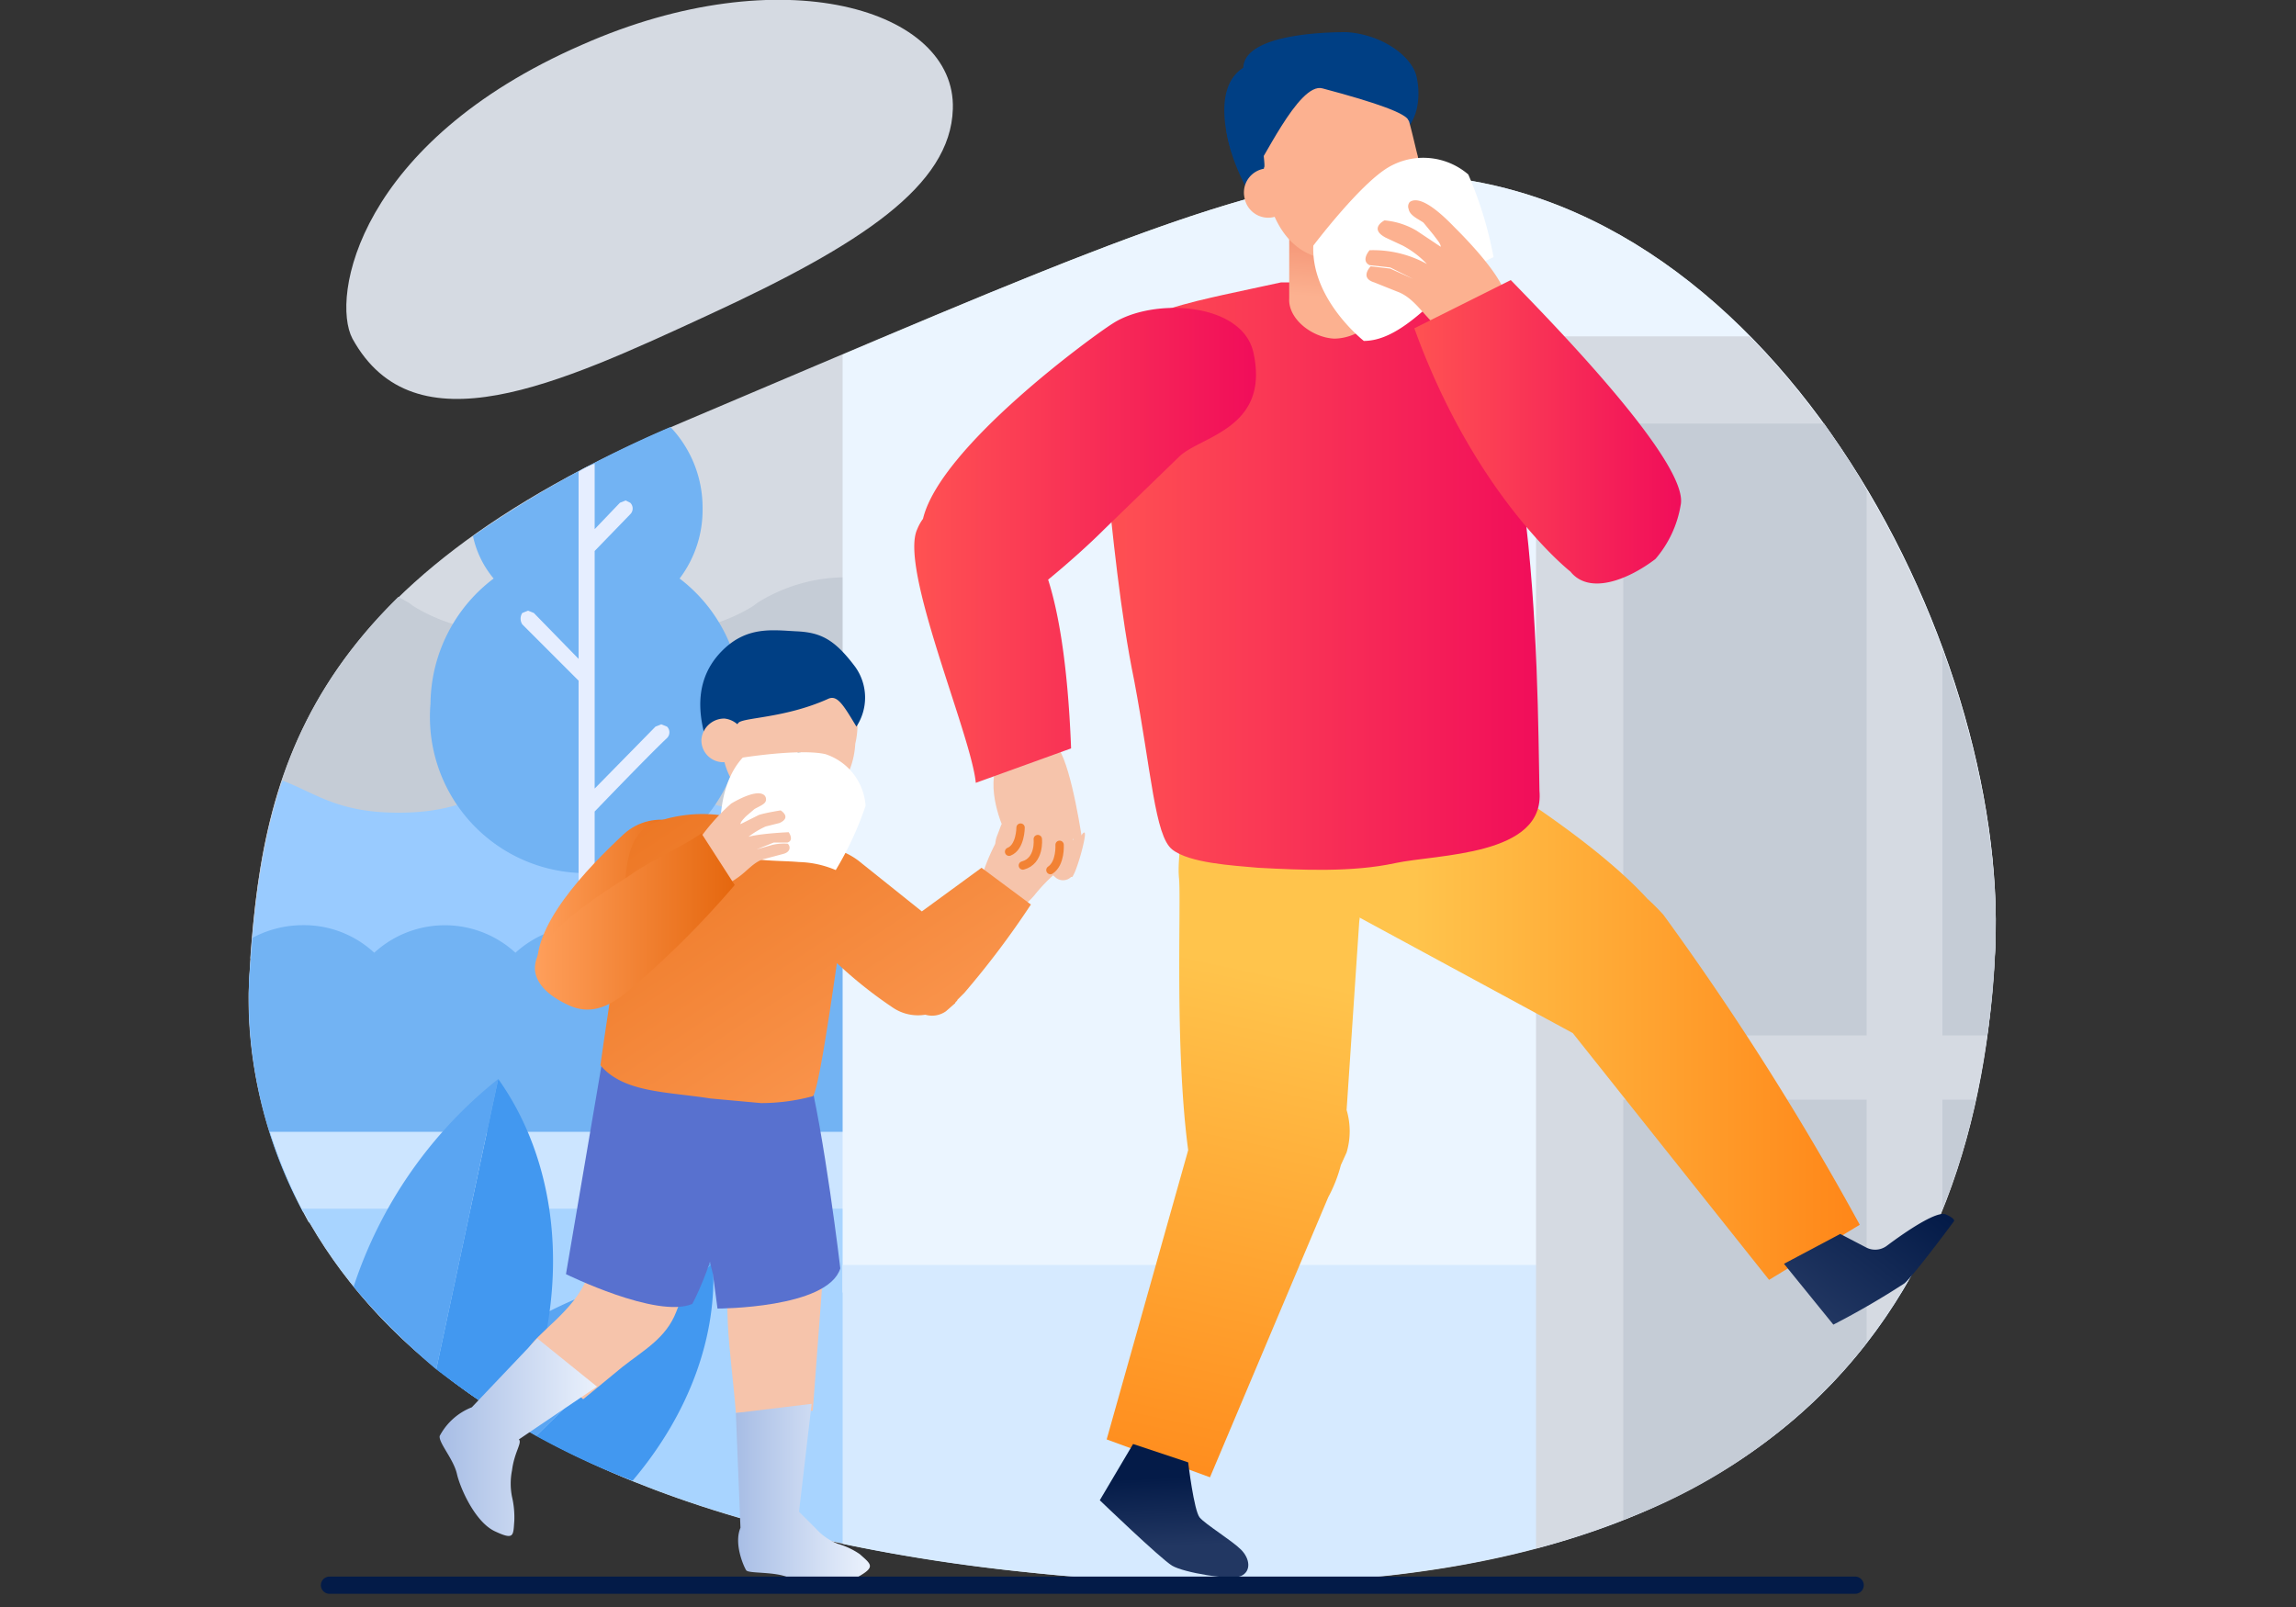 <svg id="ef4b00da-e2da-4262-87f8-3f9c67e2bae0" data-name="图层 1" xmlns="http://www.w3.org/2000/svg" xmlns:xlink="http://www.w3.org/1999/xlink" width="200" height="140" viewBox="0 0 200 140"><rect x="0" y="0" width="200" height="140" fill="#333333" stroke="none"/><defs><style>.a1b6a55a-ac9c-404d-8ae5-9a6d33b3ddec{fill:#d5dae2;}.a1b6a55a-ac9c-404d-8ae5-9a6d33b3ddec,.a9544a5e-e5c4-4f3e-bfd8-79f9ca37bbe2,.aaeedb6b-2d31-41af-add2-639990784d85,.ab5ead6f-2141-4d15-afcf-48c6040432ba,.b29f497a-5902-400a-9313-e07e77df998f,.b6516b6e-a79f-40d7-af69-004f8bb627c4,.b72876e3-7df4-48f9-8af9-e4bae5ea55b7,.eb0c40a8-3bf0-4281-ad3b-b1b1e7d51499,.f60d733e-0791-4948-8eca-d456f8e97a6e,.fc6885a2-ef6d-4c25-b5e3-3492fea15163,.fef5b32c-dff9-4418-bdba-0ce8d3362a74{fill-rule:evenodd;}.a9544a5e-e5c4-4f3e-bfd8-79f9ca37bbe2{fill:#c5ccd6;}.ab5ead6f-2141-4d15-afcf-48c6040432ba{fill:#99cbff;}.b6516b6e-a79f-40d7-af69-004f8bb627c4{fill:#72b3f3;}.aaeedb6b-2d31-41af-add2-639990784d85{fill:#e6eeff;}.eb0c40a8-3bf0-4281-ad3b-b1b1e7d51499{fill:#cce5ff;}.f60d733e-0791-4948-8eca-d456f8e97a6e{fill:#a8d4ff;}.b72876e3-7df4-48f9-8af9-e4bae5ea55b7{fill:#ebf5ff;}.b29f497a-5902-400a-9313-e07e77df998f{fill:#d6eaff;}.af05f365-3d7e-4145-8ba8-0cf9ee3a659f{fill:#99cdff;}.ea95221c-171f-40ba-9018-f66594abb167{fill:#b3d8ff;}.fc6885a2-ef6d-4c25-b5e3-3492fea15163{fill:#4298f0;}.fef5b32c-dff9-4418-bdba-0ce8d3362a74{fill:#5aa5f2;}.b583a5f1-0d66-41cb-9032-14c2b116edd5{fill:#f6c4ab;}.a7b8a4c0-eaf9-4703-b1ee-9dab257c83a0{fill:#5871cf;}.a4f9c669-9224-47b4-b5a0-590818263c20{fill:url(#ab24388c-0247-4277-8ad7-77441288b93e);}.a77fc7b8-c557-4037-b617-49ddbb449966{fill:url(#ac4095b3-2266-4358-b465-53e3f482926c);}.a30aeb5d-92b8-4a87-b901-3bd4dc5f1d9e,.a8322281-68df-4462-8ddb-83d9caa8e60f,.ab72c19f-fe77-4b03-8a83-6308677138d1,.bbaccf94-7664-450b-a308-8abd0dc8d39d,.ef53d9e2-5582-44b7-93a6-debb774d6fe2{fill:none;stroke-linecap:round;}.a8322281-68df-4462-8ddb-83d9caa8e60f{stroke:#5b3c54;}.a30aeb5d-92b8-4a87-b901-3bd4dc5f1d9e,.a8322281-68df-4462-8ddb-83d9caa8e60f,.ab72c19f-fe77-4b03-8a83-6308677138d1,.ef53d9e2-5582-44b7-93a6-debb774d6fe2{stroke-linejoin:round;}.a8322281-68df-4462-8ddb-83d9caa8e60f,.ab72c19f-fe77-4b03-8a83-6308677138d1{stroke-width:0.7px;}.a28ac863-8817-44ce-b063-c8a75dde55fd{fill:#434445;}.f7531ffa-5de5-4e10-82c7-5e0641d636f0{fill:#003f84;}.a7be3733-1e2f-42aa-951c-e187463bf4c8{fill:#ff9e80;}.a30aeb5d-92b8-4a87-b901-3bd4dc5f1d9e,.ab72c19f-fe77-4b03-8a83-6308677138d1{stroke:#2b2c2c;}.b5decdf4-9ed4-484d-b038-8d7cbcb2c7ba{fill:url(#b7878493-6f87-4cf2-a20e-73f64718b473);}.a575c654-00d9-45ba-9013-364c39663fd4{fill:url(#b5b22089-7c56-48fe-8519-07b4463a8d7a);}.b5a08dad-409f-4055-8576-182ff7b8166f{fill:#fff;}.ba20b638-b293-4352-894f-242d4c4a872f{fill:url(#a899c4c1-f97d-42e1-846d-0750978e639a);}.e70717a5-7f71-4711-95eb-63f3bdc225b8{fill:url(#b8ba83b9-9f01-48fb-8fd3-dbe2d407a1e4);}.fb1d1627-e915-44c9-9fb2-20cf4b97629e{fill:url(#fd22a01a-721f-4838-aa24-88a3cf2bdb70);}.a191897a-17fd-44e1-b224-68dd38d00c26{fill:url(#b5445a03-f180-4207-803f-eadb8d94bed7);}.afd6abb2-6010-4633-909c-381b7e014b15{fill:url(#eca5e07f-f334-4646-a102-2751dfc9df24);}.bdfcac4e-d490-49e4-9180-dc067f2f4008{fill:#00438b;}.e7dcb616-c917-4229-85d5-58a7cc1e6864{fill:#fcb190;}.a30aeb5d-92b8-4a87-b901-3bd4dc5f1d9e,.ef53d9e2-5582-44b7-93a6-debb774d6fe2{stroke-width:0.73px;}.ef53d9e2-5582-44b7-93a6-debb774d6fe2{stroke:#f28234;}.e99abc53-2267-480e-b6cf-0cf607d11c27{fill:url(#fc5a5164-0ab2-4006-acb7-0688479189dc);}.ad5a279e-ce2b-4091-b9d2-6af47768ab38{fill:url(#b030b28e-0499-4be1-b4d9-f5f8d18baabc);}.b907d623-ec68-446a-93fa-f1163e3d3f10{fill:url(#aa50851f-bee6-4570-85ae-377173d30c46);}.ef1e89a5-1a90-43bd-bc6b-57b97e4c37bb{fill:url(#f28d0d5d-8de9-4a15-adfc-dc05ed7772c6);}.bbaccf94-7664-450b-a308-8abd0dc8d39d{stroke:#031b48;stroke-miterlimit:10;stroke-width:1.5px;}</style><linearGradient id="ab24388c-0247-4277-8ad7-77441288b93e" x1="38.32" y1="125.11" x2="52.01" y2="125.11" gradientUnits="userSpaceOnUse"><stop offset="0" stop-color="#a7bde5"/><stop offset="1" stop-color="#eaf1fc"/></linearGradient><linearGradient id="ac4095b3-2266-4358-b465-53e3f482926c" x1="64.1" y1="130.15" x2="75.46" y2="130.15" xlink:href="#ab24388c-0247-4277-8ad7-77441288b93e"/><linearGradient id="b7878493-6f87-4cf2-a20e-73f64718b473" x1="46.82" y1="79.16" x2="60.51" y2="79.16" gradientUnits="userSpaceOnUse"><stop offset="0" stop-color="#ff9f5b"/><stop offset="1" stop-color="#e5670e"/></linearGradient><linearGradient id="b5b22089-7c56-48fe-8519-07b4463a8d7a" x1="82.26" y1="102.63" x2="50.55" y2="55.03" xlink:href="#b7878493-6f87-4cf2-a20e-73f64718b473"/><linearGradient id="a899c4c1-f97d-42e1-846d-0750978e639a" x1="46.62" y1="80.2" x2="64" y2="80.2" xlink:href="#b7878493-6f87-4cf2-a20e-73f64718b473"/><linearGradient id="b8ba83b9-9f01-48fb-8fd3-dbe2d407a1e4" x1="104.91" y1="84.31" x2="162.03" y2="84.31" gradientUnits="userSpaceOnUse"><stop offset="0.32" stop-color="#ffc44c"/><stop offset="1" stop-color="#ff8618"/></linearGradient><linearGradient id="fd22a01a-721f-4838-aa24-88a3cf2bdb70" x1="113.33" y1="69.02" x2="99.36" y2="133.54" gradientUnits="userSpaceOnUse"><stop offset="0.24" stop-color="#ffc44c"/><stop offset="1" stop-color="#ff8618"/></linearGradient><linearGradient id="b5445a03-f180-4207-803f-eadb8d94bed7" x1="95.63" y1="50.05" x2="134.09" y2="50.05" gradientUnits="userSpaceOnUse"><stop offset="0" stop-color="#ff5252"/><stop offset="1" stop-color="#f10d5a"/></linearGradient><linearGradient id="eca5e07f-f334-4646-a102-2751dfc9df24" x1="115.56" y1="33.26" x2="117.17" y2="11.87" gradientUnits="userSpaceOnUse"><stop offset="0.34" stop-color="#fcb190"/><stop offset="0.93" stop-color="#e96d51"/><stop offset="0.99" stop-color="#e56045"/></linearGradient><linearGradient id="fc5a5164-0ab2-4006-acb7-0688479189dc" x1="79.61" y1="47.49" x2="109.4" y2="47.49" xlink:href="#b5445a03-f180-4207-803f-eadb8d94bed7"/><linearGradient id="b030b28e-0499-4be1-b4d9-f5f8d18baabc" x1="123.16" y1="37.64" x2="146.44" y2="37.64" xlink:href="#b5445a03-f180-4207-803f-eadb8d94bed7"/><linearGradient id="aa50851f-bee6-4570-85ae-377173d30c46" x1="94.15" y1="122.26" x2="96.06" y2="116.54" gradientTransform="translate(-29.8 55) rotate(-21.3)" gradientUnits="userSpaceOnUse"><stop offset="0" stop-color="#223762"/><stop offset="1" stop-color="#041b48"/></linearGradient><linearGradient id="f28d0d5d-8de9-4a15-adfc-dc05ed7772c6" x1="162.32" y1="118.38" x2="176.05" y2="118.38" gradientTransform="matrix(0.62, -0.78, 0.78, 0.62, -35.69, 167.06)" xlink:href="#aa50851f-bee6-4570-85ae-377173d30c46"/></defs><title>插画</title><g id="a4aff133-1a1a-44df-b549-89aa9a826d34" data-name="Background"><path class="a1b6a55a-ac9c-404d-8ae5-9a6d33b3ddec" d="M21.7,85.4c-.6,11,3.8,44.6,67.1,51.5,68,7.4,83.7-24.7,85-54.3C175,56.1,154,15.2,121.7,15.2c-12.4,0-29,7.5-62.3,21.6S22.7,67.6,21.7,85.4Zm9-55.9c-1.9-3.6.5-17.1,20-25.6C68.1-3.8,83.3.8,83,9.5c-.2,6.7-8,11.8-21.2,17.9S36.1,39.3,30.7,29.5Z"/><path id="f64fed85-11ea-4c51-9bc0-5748def15909" data-name="Hill" class="a9544a5e-e5c4-4f3e-bfd8-79f9ca37bbe2" d="M36,52.8A14.8,14.8,0,0,0,44.1,55H57.5a14.8,14.8,0,0,0,8.1-2.2l.4-.3a14.5,14.5,0,0,1,8.1-2.2,14.4,14.4,0,0,1,8,2.2l.4.3A14.8,14.8,0,0,0,90.6,55V83.5H21.8c.8-11.1,2.9-21.7,12.9-31.5l.9.5.4.3Z"/><path id="af9beed8-5bbe-45b7-a571-4797f5de57cb" data-name="Bliss" class="ab5ead6f-2141-4d15-afcf-48c6040432ba" d="M24.6,68c2.9,1.1,4.8,2.8,10.1,2.8,8.2,0,8.2-3.9,16.4-3.9s8.2,3.9,16.3,3.9,8.2-3.9,16.4-3.9,8.2,3.9,16.3,3.9,8.2-3.9,16.4-3.9,8.2,3.9,16.3,3.9V94.3H22.4a38.2,38.2,0,0,1-.7-8.9c.4-6,1-11.8,2.9-17.4Z"/><g id="f477887b-9f80-41df-a767-f91c97814bb4" data-name="Tree"><path class="b6516b6e-a79f-40d7-af69-004f8bb627c4" d="M58.4,37.2a10.2,10.2,0,0,1,2.8,7.1,9.9,9.9,0,0,1-2,6.1,13.7,13.7,0,0,1,5.4,10.9,13.6,13.6,0,1,1-27.1,0A13.8,13.8,0,0,1,43,50.4a8.5,8.5,0,0,1-1.8-3.7A96.1,96.1,0,0,1,58.4,37.2Z"/><path class="aaeedb6b-2d31-41af-add2-639990784d85" d="M51.8,40.4v5.7L54,43.8l.5-.2.4.2h0a.7.7,0,0,1,0,1L51.8,48V68.7l5.3-5.4.5-.2.5.2h0a.7.7,0,0,1,0,1c-1.6,1.5-6.3,6.4-6.3,6.4V90.2H50.4V59.3l-4.9-4.9a.9.9,0,0,1,0-1h0l.5-.2.5.2,3.9,4V41.1a6.1,6.1,0,0,1,1.4-.7Z"/></g><path id="a75864ea-a2d4-4321-9314-4b0bf038488f" data-name="Bush" class="b6516b6e-a79f-40d7-af69-004f8bb627c4" d="M75.9,105.6H26.4a39.4,39.4,0,0,1-4.7-20.2l.3-3.7a9.3,9.3,0,0,1,4.4-1.1A9,9,0,0,1,32.6,83a9.1,9.1,0,0,1,12.3,0,9.2,9.2,0,0,1,6.2-2.4A9,9,0,0,1,57.3,83a9.2,9.2,0,0,1,12.4,0,9,9,0,0,1,6.2-2.4v25Z"/><g id="bf2cd98c-0229-46e6-9dbf-5a0deac46ad3" data-name="Ground"><path class="eb0c40a8-3bf0-4281-ad3b-b1b1e7d51499" d="M82.2,106.5H26.9a43.8,43.8,0,0,1-3.4-7.9H82.2v7.9Z"/><path class="f60d733e-0791-4948-8eca-d456f8e97a6e" d="M26.3,105.3H82.2V136c-34.3-5-49.4-18.5-55.9-30.7Z"/></g></g><path class="b72876e3-7df4-48f9-8af9-e4bae5ea55b7" d="M73.4,30.9c24.2-10.3,37.8-15.7,48.3-15.7,32.3,0,53.3,40.9,52.1,67.4-.5,10.3-2.7,20.9-8.2,30H73.4V30.9Z"/><path class="b29f497a-5902-400a-9313-e07e77df998f" d="M167,110.2c-9.8,18.4-31.8,31.7-78.2,26.7a151.5,151.5,0,0,1-15.4-2.4V110.2Z"/><g id="ba4d4582-4d31-4cdf-8453-da1f4b70676b" data-name="Number"><rect class="af05f365-3d7e-4145-8ba8-0cf9ee3a659f" x="108.7" y="29.3" width="13.2" height="13.05"/><rect class="ea95221c-171f-40ba-9018-f66594abb167" x="108.7" y="39.5" width="13.2" height="3.87"/></g><g id="a866b2e0-2145-4912-9a2a-cc64d029e6b2" data-name="Door"><path class="a1b6a55a-ac9c-404d-8ae5-9a6d33b3ddec" d="M152.4,29.3c14.1,14.3,22.1,36.7,21.4,53.3-1,21.5-9.5,44.2-40,52.3V29.3Z"/><path class="a9544a5e-e5c4-4f3e-bfd8-79f9ca37bbe2" d="M162.6,117a48.3,48.3,0,0,1-21.2,15.4V95.8h21.2V117Zm9.5-21.2a54.6,54.6,0,0,1-2.9,9.5V95.8ZM158.9,36.9c1.3,1.9,2.6,3.8,3.7,5.8V90.2H141.4V36.9Zm10.3,19.7c3.3,9,4.9,18.2,4.6,26a63.1,63.1,0,0,1-.7,7.6h-3.9V56.6Z"/></g><g id="b0753528-961f-44c1-acba-e9fab837aac0" data-name="Plants"><path class="fc6885a2-ef6d-4c25-b5e3-3492fea15163" d="M46.7,125.1,62.1,110c.4,6.3-2,13.1-7,19A65.9,65.9,0,0,1,46.7,125.1Z"/><path class="fef5b32c-dff9-4418-bdba-0ce8d3362a74" d="M46.7,125.1a77,77,0,0,1-7.6-5,42.3,42.3,0,0,1,23-10.1Z"/><path class="fc6885a2-ef6d-4c25-b5e3-3492fea15163" d="M38,119.3,43.4,94c4.2,5.9,5.9,14.1,4,23a35.6,35.6,0,0,1-2.3,7.2c-2.6-1.6-5-3.3-7.1-4.9Z"/><path class="fef5b32c-dff9-4418-bdba-0ce8d3362a74" d="M38,119.3a61.1,61.1,0,0,1-7.2-7.2A38.4,38.4,0,0,1,43.4,94Z"/></g><path class="b583a5f1-0d66-41cb-9032-14c2b116edd5" d="M50.8,121.9l3.4-2.8c1.9-1.5,3.8-2.5,4.7-4.8s1.2-3.1,1.9-4.6,1.3-7.5-1.1-8.2c-3.9-1.3-6.3,3.3-8.5,9.7-1.2,3.1-4.5,4.9-5.3,6.5"/><path class="b583a5f1-0d66-41cb-9032-14c2b116edd5" d="M70.8,122.9l.9-12c-.2-5.6-9.8-13.7-8.8-6.3.4,2.8.4,8.5.5,10.7s.5,5.2.7,7.8"/><path class="a7b8a4c0-eaf9-4703-b1ee-9dab257c83a0" d="M52.4,92.8,49.3,111s7.9,3.9,11,2.6c0,0,3.8-6.7,4.1-18.7l-.2-5.4Z"/><path class="a7b8a4c0-eaf9-4703-b1ee-9dab257c83a0" d="M58.5,96.2,62.1,111l.4,3s9.6,0,10.7-3.5c0,0-1.4-11.8-2.9-17.6l-2.5-4.7Z"/><path class="a4f9c669-9224-47b4-b5a0-590818263c20" d="M46.8,116.6l-5.7,6a5.4,5.4,0,0,0-2.8,2.5c-.1.6,1.2,2,1.5,3.3s1.6,4.2,3.3,5,1.6.4,1.7-.9a7.8,7.8,0,0,0-.2-2.1,5.9,5.9,0,0,1,0-2.3c.2-1.6.9-2.4.6-2.7l6.8-4.6Z"/><path class="a77fc7b8-c557-4037-b617-49ddbb449966" d="M74.9,135.4a6.6,6.6,0,0,0-1.9-.9,5,5,0,0,1-1.9-1.3l-1.5-1.5,1.1-9.4-6.6.8.4,10c-.6,1.4.3,3.4.5,3.7s2.4.1,3.6.6,4.5.9,6.1,0S75.9,136.3,74.9,135.4Z"/><path class="b583a5f1-0d66-41cb-9032-14c2b116edd5" d="M90.5,71.3l-1.3,1.2c0-.2.5-.6,1-1.2s1.9-.9,2-1.4a.8.8,0,0,0-.2-.5c-.9-.5-3.3,1-4,2a16.9,16.9,0,0,0-2.6,5.4L84,80.2A6.5,6.5,0,0,0,90.1,78a14.9,14.9,0,0,1,1.7-1.8l.4-.7.5-.3c.8-.5.7-.9.5-1.3a2.1,2.1,0,0,0-.8-.6l-1,1.3.9-1.3c.8-.3-.7-2.3-2,.3.5-.6.6-1,1.2-1.4S91.2,70.8,90.5,71.3Z"/><path class="a8322281-68df-4462-8ddb-83d9caa8e60f" d="M66.8,63s.3,4-2.3,5.5"/><path class="b583a5f1-0d66-41cb-9032-14c2b116edd5" d="M69.7,72.9A3,3,0,0,1,66.2,75h0a2.9,2.9,0,0,1-2.4-3.2l1.1-3.4A2.7,2.7,0,0,1,68,66.2h0a2.7,2.7,0,0,1,2.1,3.2Z"/><path class="a28ac863-8817-44ce-b063-c8a75dde55fd" d="M70.2,70.4l-4.4-2.1A5,5,0,0,0,70,72.1Z"/><path class="b583a5f1-0d66-41cb-9032-14c2b116edd5" d="M70.1,58.3a4.5,4.5,0,0,0-4.4,1.5c-.3.2-2.3,2.8-2.6,2.7a7.7,7.7,0,0,0-.2,1.5c-.3,3.6,2.1,6.7,5.4,6.9s6-2.5,6.2-6.1a7.7,7.7,0,0,0,.1-3C73.9,58,71.2,58.4,70.1,58.3Z"/><path class="f7531ffa-5de5-4e10-82c7-5e0641d636f0" d="M64.3,63c.3-.5,4-.4,7.8-2.1.8-.4,1.3.4,2.5,2.4a4.6,4.6,0,0,0-.1-5.2c-1.8-2.4-3-3-5.1-3.1s-4.4-.5-6.6,1.8-2,5.1-1.4,7.3C61.7,64.2,62.3,65.6,64.3,63Z"/><path class="b583a5f1-0d66-41cb-9032-14c2b116edd5" d="M64.9,64.6a1.9,1.9,0,1,1-3.8-.2,2,2,0,0,1,2-1.8A2,2,0,0,1,64.9,64.6Z"/><path class="a7be3733-1e2f-42aa-951c-e187463bf4c8" d="M66.9,67.6a1.2,1.2,0,0,1-1.3,1.1,1.1,1.1,0,0,1-1.1-1.2,1.2,1.2,0,0,1,1.2-1.2A1.4,1.4,0,0,1,66.9,67.6Z"/><path class="a7be3733-1e2f-42aa-951c-e187463bf4c8" d="M73,68.4a1.2,1.2,0,0,1-1.3,1.1,1.1,1.1,0,0,1-1.1-1.3,1.2,1.2,0,0,1,1.3-1.1A1.3,1.3,0,0,1,73,68.4Z"/><polyline class="ab72c19f-fe77-4b03-8a83-6308677138d1" points="69.6 65.9 69.8 66.8 69 66.7"/><path class="b5decdf4-9ed4-484d-b038-8d7cbcb2c7ba" d="M54.3,72.7c-3,2.8-8.3,8.2-7.4,12.1.2.8,4-.5,4.9-.1s.8,2.4,1.9,2,6.2-11.3,6.8-13.1S57,70.2,54.3,72.7Z"/><path class="a575c654-00d9-45ba-9013-364c39663fd4" d="M85.5,75.6l-5.2,3.8L74.8,75a5.9,5.9,0,0,0-2.4-1.1,21.7,21.7,0,0,0-7-2.4L62.6,71a12.2,12.2,0,0,0-5.7.7c-2.6,1.2-2.3,4.6-2.6,7-.5,4-1.1,8-1.7,12l-.3,2.1c2,2.4,5.8,2.3,9.6,2.9l4.4.4a17.4,17.4,0,0,0,4.5-.6c.4-.3,1.3-6,2.1-11.6a38,38,0,0,0,4.9,3.9,3.9,3.9,0,0,0,2.8.6,2.1,2.1,0,0,0,1.8-.3l.8-.7c0-.1.2-.2.2-.3l.6-.6a76.4,76.4,0,0,0,5.8-7.7Z"/><path class="b5a08dad-409f-4055-8576-182ff7b8166f" d="M64.7,66s5-.8,7.2-.3a5.1,5.1,0,0,1,3.5,4.5,28.4,28.4,0,0,1-2.6,5.6,8.7,8.7,0,0,0-3.2-.7c-2.2-.2-5.3.1-6.8-1.6C62.8,73.5,62.2,68.7,64.7,66Z"/><path class="b583a5f1-0d66-41cb-9032-14c2b116edd5" d="M66.1,71l-1.6.8c0-.2.3-.5.5-.7l.7-.6c.3-.2.9-.4,1-.7a.5.5,0,0,0-.1-.5c-.6-.6-2.4.4-2.9.7a17.5,17.5,0,0,0-3.3,3.9L58.9,77a5.2,5.2,0,0,0,5.3-.5c.9-.6,1.5-1.5,2.5-1.7l1.5-.4c.8-.2.6-.8.4-.9a4.5,4.5,0,0,0-1.3.1l-1.4.4,1.5-.6h1.2c.6-.2.1-.9.1-.9s-2.4.1-3.5.4a7.5,7.5,0,0,1,1.5-.9l1.2-.3c1.1-.5.1-1.1.1-1.1S66.7,70.8,66.1,71Z"/><path class="ba20b638-b293-4352-894f-242d4c4a872f" d="M46.6,84.5c.1,1.1,1,2.2,3,3.1s3.6-.1,4.8-1A79.9,79.9,0,0,0,64,77.1l-2.9-4.5c-1.9,1.3-4.1,2.2-6,3.5S46.4,81.3,46.6,84.5Z"/><path class="b583a5f1-0d66-41cb-9032-14c2b116edd5" d="M87.1,65.8l-.3.9c-.9,2.5.8,5.9.8,5.9l1.8-.7v2l.3-.4c-.4,1.2,1.1,1.5,1.1,1.5l.6-1.6.6,2.1,1-1.1.5-1.4-.3,1.7c.1,1.8,1.1-1.3,1.1-1.3s-.9-6.4-2.1-8.2"/><path class="b583a5f1-0d66-41cb-9032-14c2b116edd5" d="M93.4,76.4h-.1a1,1,0,0,1-1.4,0c-.7-.5-.4-1.8-.2-2.6s1-1.2,1.6-.7,1.1-.9,1.2-.5S93.8,75.9,93.4,76.4Z"/><path class="b583a5f1-0d66-41cb-9032-14c2b116edd5" d="M91,75.9a2.5,2.5,0,0,1-1.9-.1,1.1,1.1,0,0,1-.3-.8c0-.3.7-.6.9-.9a5.6,5.6,0,0,1,.4-1.2c.3-.5,1.2-1.1,1.6-.4a2.2,2.2,0,0,1,0,1.4c-.1.6.6.7.5,1.2Z"/><path class="b583a5f1-0d66-41cb-9032-14c2b116edd5" d="M89.2,75.2a.9.9,0,0,1-1.4-.7,1.6,1.6,0,0,1,.3-.9,4.2,4.2,0,0,1,.4-1c.2-.4,1.2-1,1.5-.4a1.7,1.7,0,0,1,0,1.2A3.3,3.3,0,0,1,89.2,75.2Z"/><path class="b583a5f1-0d66-41cb-9032-14c2b116edd5" d="M88.1,74.4a.8.8,0,0,1-1-.2,1.3,1.3,0,0,1-.4-.7,2.4,2.4,0,0,1,.2-.8l.3-.8c.2-.4,1-.7,1.3-.1s0,.8,0,1.2a4.5,4.5,0,0,0-.3,1.1C88.2,74.2,88.2,74.4,88.1,74.4Z"/><g id="a541656e-232d-42e0-8c24-b9282c05dee3" data-name="Number"><rect class="af05f365-3d7e-4145-8ba8-0cf9ee3a659f" x="112.6" y="16.3" width="14.6" height="14.47"/><rect class="ea95221c-171f-40ba-9018-f66594abb167" x="112.6" y="27.7" width="14.6" height="4.3"/></g><path class="e70717a5-7f71-4711-95eb-63f3bdc225b8" d="M162,106.7a247.8,247.8,0,0,0-17.1-27,18.4,18.4,0,0,0-1.4-1.4c-5.4-5.9-15.9-11.9-18.7-13.8s-14.7-4.5-19.9-7.4L109.1,81c2.9,1.2,7.6-2,7.6-2L137,90l17.1,21.5Z"/><path class="fb1d1627-e915-44c9-9fb2-20cf4b97629e" d="M119.9,68.3l-16.5-3c-.1,5.9-.9,9.2-.7,11.2s-.4,14.7.8,23.7l-7.1,25.2,9,3.3,10.3-24.4a12.4,12.4,0,0,0,1.1-2.8l.5-1.1a6.5,6.5,0,0,0,0-3.7l1.1-16.4S119.5,71.4,119.9,68.3Z"/><path class="a191897a-17fd-44e1-b224-68dd38d00c26" d="M124,24.9l-6.5-.6.4.3h-6.3l-5.1,1.1c-2.6.6-7.1,1.5-9.2,3.7s-1.4,8.4-1,11.1c.6,5.9,1.3,13,2.5,18.8,1.5,8,1.8,13.5,3.3,14.7s5.3,1.4,7.5,1.6c3.8.2,8.2.4,11.9-.4s13.1-.6,12.6-6.3C133.9,59.1,134,26.8,124,24.9Z"/><path class="f7531ffa-5de5-4e10-82c7-5e0641d636f0" d="M108.3,5.9c.1-3.1,8-3.1,9-3.1,3.1.2,5.7,2.1,6.1,3.9s.1,4.3-1.7,5.1a2.4,2.4,0,0,1-3.1-1c-.1.8,1.4.9.9,1.5h-6.8l-5.4,1S105.3,7.8,108.3,5.9Z"/><path class="afd6abb2-6010-4633-909c-381b7e014b15" d="M120.3,26.2c-.1,1.9-2.2,3.3-4.1,3.3h0c-1.9-.1-4-1.7-3.9-3.5V20.7c.1-1.9,2.1-2.7,4.1-2.7h0a3.5,3.5,0,0,1,3.4,3.5Z"/><path class="bdfcac4e-d490-49e4-9180-dc067f2f4008" d="M121.7,13h0Z"/><path class="f7531ffa-5de5-4e10-82c7-5e0641d636f0" d="M107.8,7.6c.1-1.8,2.8-2.7,4.2-3.3l3-1c6.8-2.2,9.9,5.7,7.2,7.8s-3,1-3,.6,1.5.7,1.2,1.4h0l-5.1,1.2h0l-1,.2-1,.2h0l-4.5,2.1S105,10.4,107.8,7.6Z"/><path class="a28ac863-8817-44ce-b063-c8a75dde55fd" d="M119.9,22,114,20.4s1.2,3.7,6.1,3.7Z"/><path class="e7dcb616-c917-4229-85d5-58a7cc1e6864" d="M116.6,5.8c-1.7.4-4,1.7-5.8,2.1s-.4,6.7-.7,6.7a10.3,10.3,0,0,0,.1,1.7c.9,4,2.9,7,8.2,6.3s5.9-5,5.1-9c-.3-1.1-.9-4.1-1.5-5C119,5.9,117.8,5.6,116.6,5.8Z"/><path class="a7be3733-1e2f-42aa-951c-e187463bf4c8" d="M123.7,16a1.4,1.4,0,0,0-1.6-.7,1.4,1.4,0,0,0-1,1.8,1.4,1.4,0,0,0,1.8,1c.3-.1.6-.2.7-.5"/><path class="f7531ffa-5de5-4e10-82c7-5e0641d636f0" d="M122.7,10.5c.1.3.1-.5.1-1s.1-2.4-.4-3-6.8-1.6-8.6-1.1c-4.1,1.1-5.7,4.5-5.3,6.7s.1,3.1.7,2.8,3.9-7.8,6-7.2C120.1,9,122.5,9.9,122.7,10.5Z"/><path class="e7dcb616-c917-4229-85d5-58a7cc1e6864" d="M112.6,16.4a2.1,2.1,0,0,1-1.6,2.5,2.1,2.1,0,0,1-2.6-1.7,2.1,2.1,0,0,1,1.7-2.5A2.1,2.1,0,0,1,112.6,16.4Z"/><path class="a30aeb5d-92b8-4a87-b901-3bd4dc5f1d9e" d="M118,18.9a2.1,2.1,0,0,1,2.4-.4"/><path class="ef53d9e2-5582-44b7-93a6-debb774d6fe2" d="M92.3,73.6s.1,1.6-.8,2.2"/><path class="ef53d9e2-5582-44b7-93a6-debb774d6fe2" d="M90.4,73.1s.2,1.9-1.3,2.3"/><path class="ef53d9e2-5582-44b7-93a6-debb774d6fe2" d="M88.9,72.1s0,1.7-1,2.1"/><path class="e99abc53-2267-480e-b6cf-0cf607d11c27" d="M109.2,30.8c-.9-4.5-8.8-4.9-12.3-2.6-1.6,1-15,10.7-16.5,17a4.1,4.1,0,0,0-.5.9C78.3,49.5,84.6,64,85,68.2l8.3-3c-.3-7.8-1.2-12.2-2-14.7,1.7-1.4,3.5-3,4.9-4.4l6.5-6.3C104.5,38,110.6,37.4,109.2,30.8Z"/><path class="b5a08dad-409f-4055-8576-182ff7b8166f" d="M114.4,21.4s4-5.3,6.5-6.8a6,6,0,0,1,7,.6,33.7,33.7,0,0,1,2.2,7.2,14.6,14.6,0,0,0-3.6,2.4c-2.1,1.8-4.8,4.9-7.7,4.9C118.8,29.7,114.2,26.1,114.4,21.4Z"/><path class="e7dcb616-c917-4229-85d5-58a7cc1e6864" d="M123.4,20.1l2.1,1.4c0-.3-.4-.7-.6-1l-.9-1.1c-.4-.3-1.2-.6-1.3-1.2a.6.6,0,0,1,.1-.6c1.1-.8,3.5,1.8,4,2.3s3.5,3.5,4.2,5.4l1.2,4.9a6.5,6.5,0,0,1-7.2-1.9c-1.1-1-1.9-2.4-3.3-2.9l-2-.8c-1.3-.4-.3-1.4-.3-1.4l1.7.2,2,.9-2-1-1.8-.2c-.8-.4,0-1.3,0-1.3a9.7,9.7,0,0,1,5,1.2,8.3,8.3,0,0,0-2.1-1.6l-1.5-.7c-1.5-.8-.1-1.5-.1-1.5A6.6,6.6,0,0,1,123.4,20.1Z"/><path class="ad5a279e-ce2b-4091-b9d2-6af47768ab38" d="M144.2,48.7c-2.5,1.9-5.8,3.1-7.4,1.1,0,0-8.3-6.5-13.6-21.2l8.4-4.2c3.1,3.2,15.6,15.9,14.8,19.6A9.6,9.6,0,0,1,144.2,48.7Z"/><path class="b907d623-ec68-446a-93fa-f1163e3d3f10" d="M98.7,125.8l-2.9,4.9s5.3,5.1,6.3,5.7,5.1,1.3,6,.9.8-1.5,0-2.3-3.1-2.2-3.6-2.8-1-4.8-1-4.8Z"/><path class="ef1e89a5-1a90-43bd-bc6b-57b97e4c37bb" d="M155.4,110.1l4.3,5.3a70.4,70.4,0,0,0,6.2-3.6c.9-.8,4.3-5.4,4.3-5.4s.2-.2-.7-.6-4.3,2.1-5.1,2.7h0a1.7,1.7,0,0,1-1.8.2l-2.3-1.2Z"/><line class="bbaccf94-7664-450b-a308-8abd0dc8d39d" x1="28.7" y1="138.1" x2="161.6" y2="138.1"/></svg>